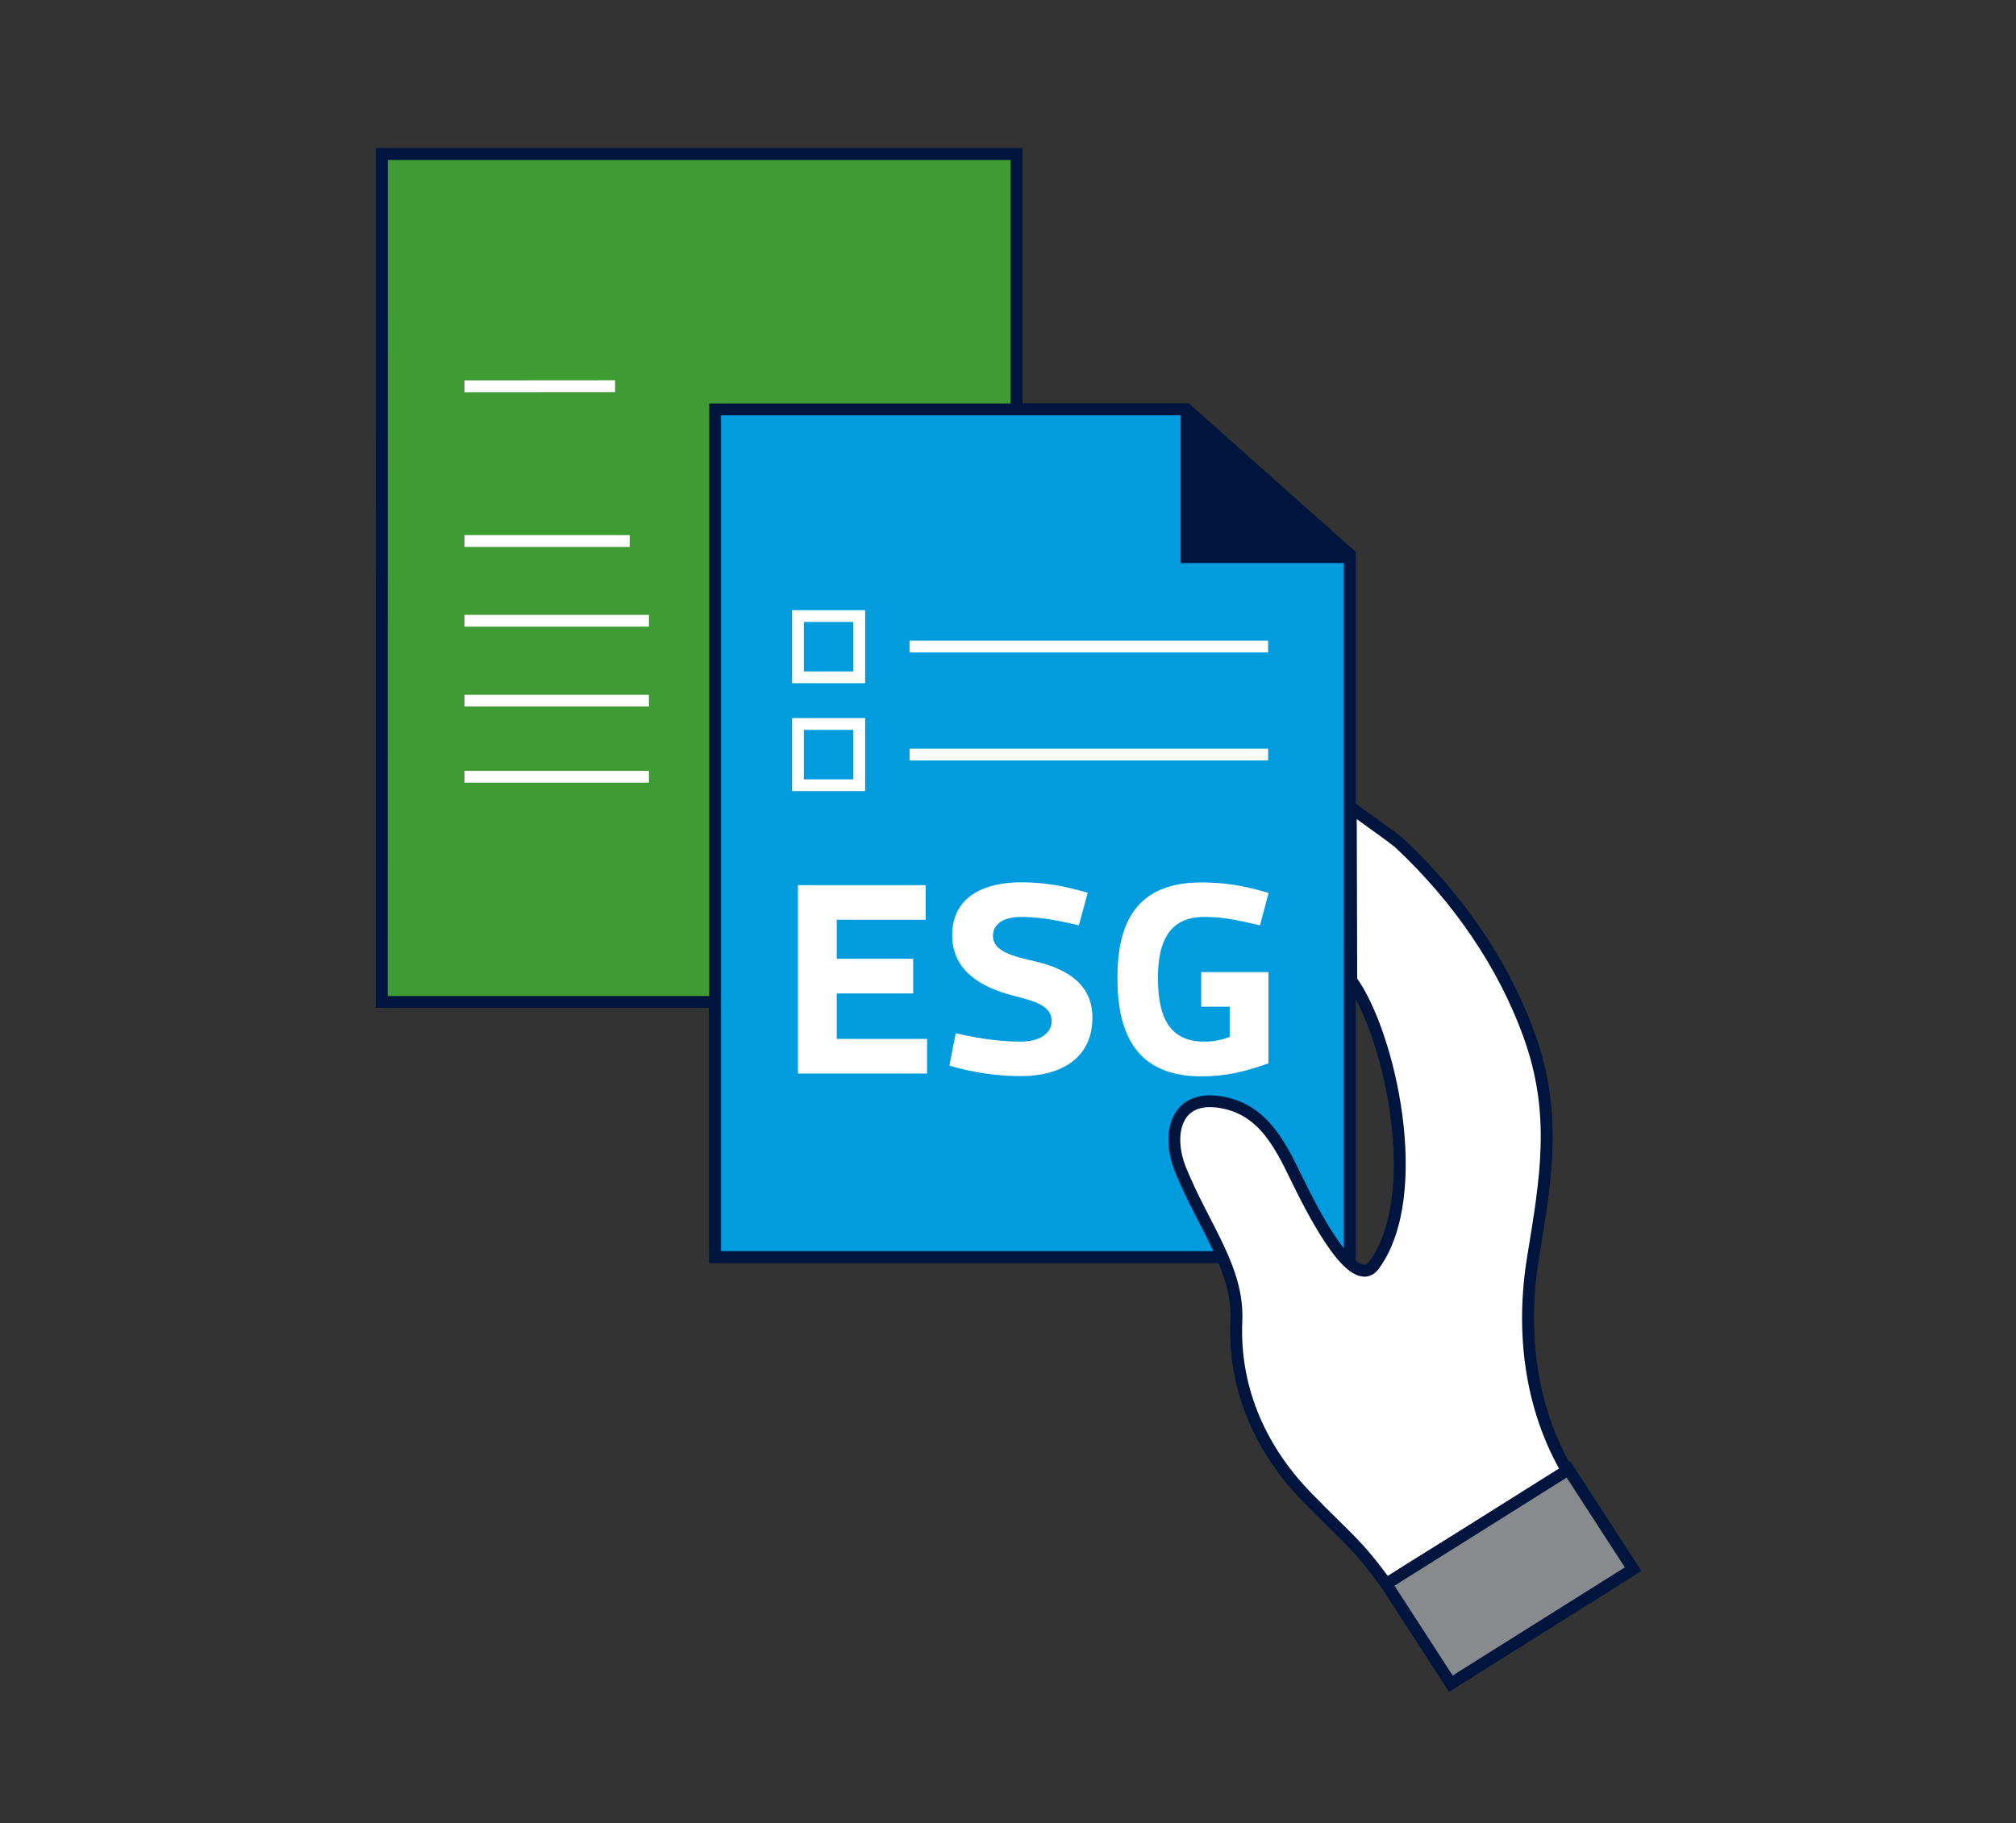 <?xml version="1.0" encoding="utf-8"?>
<!-- Generator: Adobe Illustrator 27.7.0, SVG Export Plug-In . SVG Version: 6.00 Build 0)  -->
<svg version="1.1" id="Layer_1" xmlns="http://www.w3.org/2000/svg" xmlns:xlink="http://www.w3.org/1999/xlink" x="0px" y="0px"
	 viewBox="0 0 171.09 154.74" style="enable-background:new 0 0 171.09 154.74;" xml:space="preserve">
<rect x="0" y="0" width="171.09" height="154.74" fill="#333333" stroke="none"/>
<style type="text/css">
	.st0{fill:#3F9C35;stroke:#00153D;stroke-miterlimit:10;}
	.st1{fill:none;stroke:#FFFFFF;stroke-miterlimit:10;}
	.st2{fill:#009CDE;stroke:#00153D;stroke-miterlimit:10;}
	.st3{fill:#00153D;stroke:#00153D;stroke-miterlimit:10;}
	.st4{fill:#FFFFFF;}
	.st5{fill:#FFFFFF;stroke:#00153D;stroke-miterlimit:10;}
	.st6{fill:#888B8D;stroke:#00153D;stroke-miterlimit:10;}
</style>
<g>
	<g>
		<g>
			<polyline class="st0" points="62.03,85.04 32.4,85.04 32.41,13.08 86.27,13.08 86.27,38.41 			"/>
			<line class="st1" x1="39.42" y1="32.79" x2="52.2" y2="32.78"/>
			<line class="st1" x1="39.42" y1="45.92" x2="53.44" y2="45.92"/>
			<line class="st1" x1="39.42" y1="52.69" x2="55.07" y2="52.69"/>
			<line class="st1" x1="39.42" y1="59.47" x2="55.07" y2="59.47"/>
			<line class="st1" x1="39.42" y1="65.93" x2="55.07" y2="65.93"/>
		</g>
	</g>
	<polygon class="st2" points="114.55,47.08 114.55,106.7 60.69,106.7 60.69,34.75 100.7,34.75 	"/>
	<polyline class="st3" points="100.7,34.75 100.7,47.29 114.55,47.29 	"/>
</g>
<g>
	<path class="st4" d="M71.01,81.38h6.49v2.94h-6.49v3.86h7.67v2.94H67.72V75.13h10.84v2.94h-7.55V81.38z"/>
	<path class="st4" d="M91.56,78.54c-2.52-0.59-3.69-0.71-4.91-0.71c-1.6,0-2.38,0.68-2.38,1.62c0,1.29,1.67,1.72,3.62,2.16
		c2.78,0.66,4.82,2,4.82,4.77c0,3.43-2.66,4.96-6.07,4.96c-1.83,0-3.88-0.24-6.07-0.89l0.54-2.75c2.52,0.59,4.3,0.71,5.53,0.71
		c1.6,0,2.61-0.71,2.61-1.74c0-1.48-1.83-1.76-3.69-2.28c-2.78-0.8-4.75-2.3-4.75-5.01c0-3.24,2.66-4.49,5.83-4.49
		c1.83,0,3.48,0.24,5.67,0.89L91.56,78.54z"/>
	<path class="st4" d="M107.66,90.25c-2,0.71-3.6,1.11-5.71,1.11c-5.62,0-7.12-3.76-7.12-8.35c0-4.54,1.5-8.11,7.12-8.11
		c1.9,0,3.53,0.24,5.71,0.89l-0.73,2.75c-2.52-0.59-3.48-0.71-4.73-0.71c-2.92,0-3.93,2.02-3.93,5.17c0,3.39,1.01,5.41,3.93,5.41
		c0.8,0,1.48-0.14,2.16-0.4v-2.56h-2.42v-2.94h5.71V90.25z"/>
</g>
<rect x="67.72" y="61.45" class="st1" width="5.2" height="5.2"/>
<rect x="67.72" y="52.29" class="st1" width="5.2" height="5.2"/>
<line class="st1" x1="77.19" y1="64.05" x2="107.62" y2="64.05"/>
<line class="st1" x1="77.19" y1="54.88" x2="107.62" y2="54.88"/>
<g>
	<g>
		<g>
			<g>
				<g>
					<g>
						<g>
							<g>
								<g>
									<g>
										<path class="st5" d="M114.64,68.53c1.88,1.41,3.61,2.56,4.25,3.16c4.74,4.47,8.67,10.04,10.88,16.19
											c2.4,6.65,1.43,12.14,0.33,18.85c-1.02,6.21-0.28,12.74,2.96,18.22c-5.14,3.32-10.34,6.21-15.4,9.49
											c-2.62-3.55-3.08-3.62-6.74-7.37c-3.66-3.76-6.26-8.85-5.99-14.98c0.19-4.4-2.77-7.96-4.73-12.78
											c-1.24-3.04-0.47-6.7,3.89-5.66c3.71,0.89,4.98,4.54,6.54,7.58c0.91,1.77,4.3,8.47,5.99,6.15
											c4.37-5.98,1.35-19.6-1.94-24.17L114.64,68.53z"/>
									</g>
								</g>
							</g>
						</g>
						<g>
							<polygon class="st6" points="138.59,133.19 123.13,142.9 117.65,134.44 133.11,124.73 							"/>
						</g>
					</g>
				</g>
			</g>
		</g>
	</g>
</g>
<g>
	<g>
		<g>
			<polyline class="st0" points="62.03,85.04 32.4,85.04 32.41,13.08 86.27,13.08 86.27,38.41 			"/>
			<line class="st1" x1="39.42" y1="32.79" x2="52.2" y2="32.78"/>
			<line class="st1" x1="39.42" y1="45.92" x2="53.44" y2="45.92"/>
			<line class="st1" x1="39.42" y1="52.69" x2="55.07" y2="52.69"/>
			<line class="st1" x1="39.42" y1="59.47" x2="55.07" y2="59.47"/>
			<line class="st1" x1="39.42" y1="65.93" x2="55.07" y2="65.93"/>
		</g>
	</g>
	<polygon class="st2" points="114.55,47.08 114.55,106.7 60.69,106.7 60.69,34.75 100.7,34.75 	"/>
	<polyline class="st3" points="100.7,34.75 100.7,47.29 114.55,47.29 	"/>
</g>
<g>
	<path class="st4" d="M71.01,81.38h6.49v2.94h-6.49v3.86h7.67v2.94H67.72V75.13h10.84v2.94h-7.55V81.38z"/>
	<path class="st4" d="M91.56,78.54c-2.52-0.59-3.69-0.71-4.91-0.71c-1.6,0-2.38,0.68-2.38,1.62c0,1.29,1.67,1.72,3.62,2.16
		c2.78,0.66,4.82,2,4.82,4.77c0,3.43-2.66,4.96-6.07,4.96c-1.83,0-3.88-0.24-6.07-0.89l0.54-2.75c2.52,0.59,4.3,0.71,5.53,0.71
		c1.6,0,2.61-0.71,2.61-1.74c0-1.48-1.83-1.76-3.69-2.28c-2.78-0.8-4.75-2.3-4.75-5.01c0-3.24,2.66-4.49,5.83-4.49
		c1.83,0,3.48,0.24,5.67,0.89L91.56,78.54z"/>
	<path class="st4" d="M107.66,90.25c-2,0.71-3.6,1.11-5.71,1.11c-5.62,0-7.12-3.76-7.12-8.35c0-4.54,1.5-8.11,7.12-8.11
		c1.9,0,3.53,0.24,5.71,0.89l-0.73,2.75c-2.52-0.59-3.48-0.71-4.73-0.71c-2.92,0-3.93,2.02-3.93,5.17c0,3.39,1.01,5.41,3.93,5.41
		c0.8,0,1.48-0.14,2.16-0.4v-2.56h-2.42v-2.94h5.71V90.25z"/>
</g>
<rect x="67.72" y="61.45" class="st1" width="5.2" height="5.2"/>
<rect x="67.72" y="52.29" class="st1" width="5.2" height="5.2"/>
<line class="st1" x1="77.19" y1="64.05" x2="107.62" y2="64.05"/>
<line class="st1" x1="77.19" y1="54.88" x2="107.62" y2="54.88"/>
<g>
	<g>
		<g>
			<g>
				<g>
					<g>
						<g>
							<g>
								<g>
									<g>
										<path class="st5" d="M114.64,68.53c1.88,1.41,3.61,2.56,4.25,3.16c4.74,4.47,8.67,10.04,10.88,16.19
											c2.4,6.65,1.43,12.14,0.33,18.85c-1.02,6.21-0.28,12.74,2.96,18.22c-5.14,3.32-10.34,6.21-15.4,9.49
											c-2.62-3.55-3.08-3.62-6.74-7.37c-3.66-3.76-6.26-8.85-5.99-14.98c0.19-4.4-2.77-7.96-4.73-12.78
											c-1.24-3.04-0.47-6.7,3.89-5.66c3.71,0.89,4.98,4.54,6.54,7.58c0.91,1.77,4.3,8.47,5.99,6.15
											c4.37-5.98,1.35-19.6-1.94-24.17L114.64,68.53z"/>
									</g>
								</g>
							</g>
						</g>
						<g>
							<polygon class="st6" points="138.59,133.19 123.13,142.9 117.65,134.44 133.11,124.73 							"/>
						</g>
					</g>
				</g>
			</g>
		</g>
	</g>
</g>
</svg>
